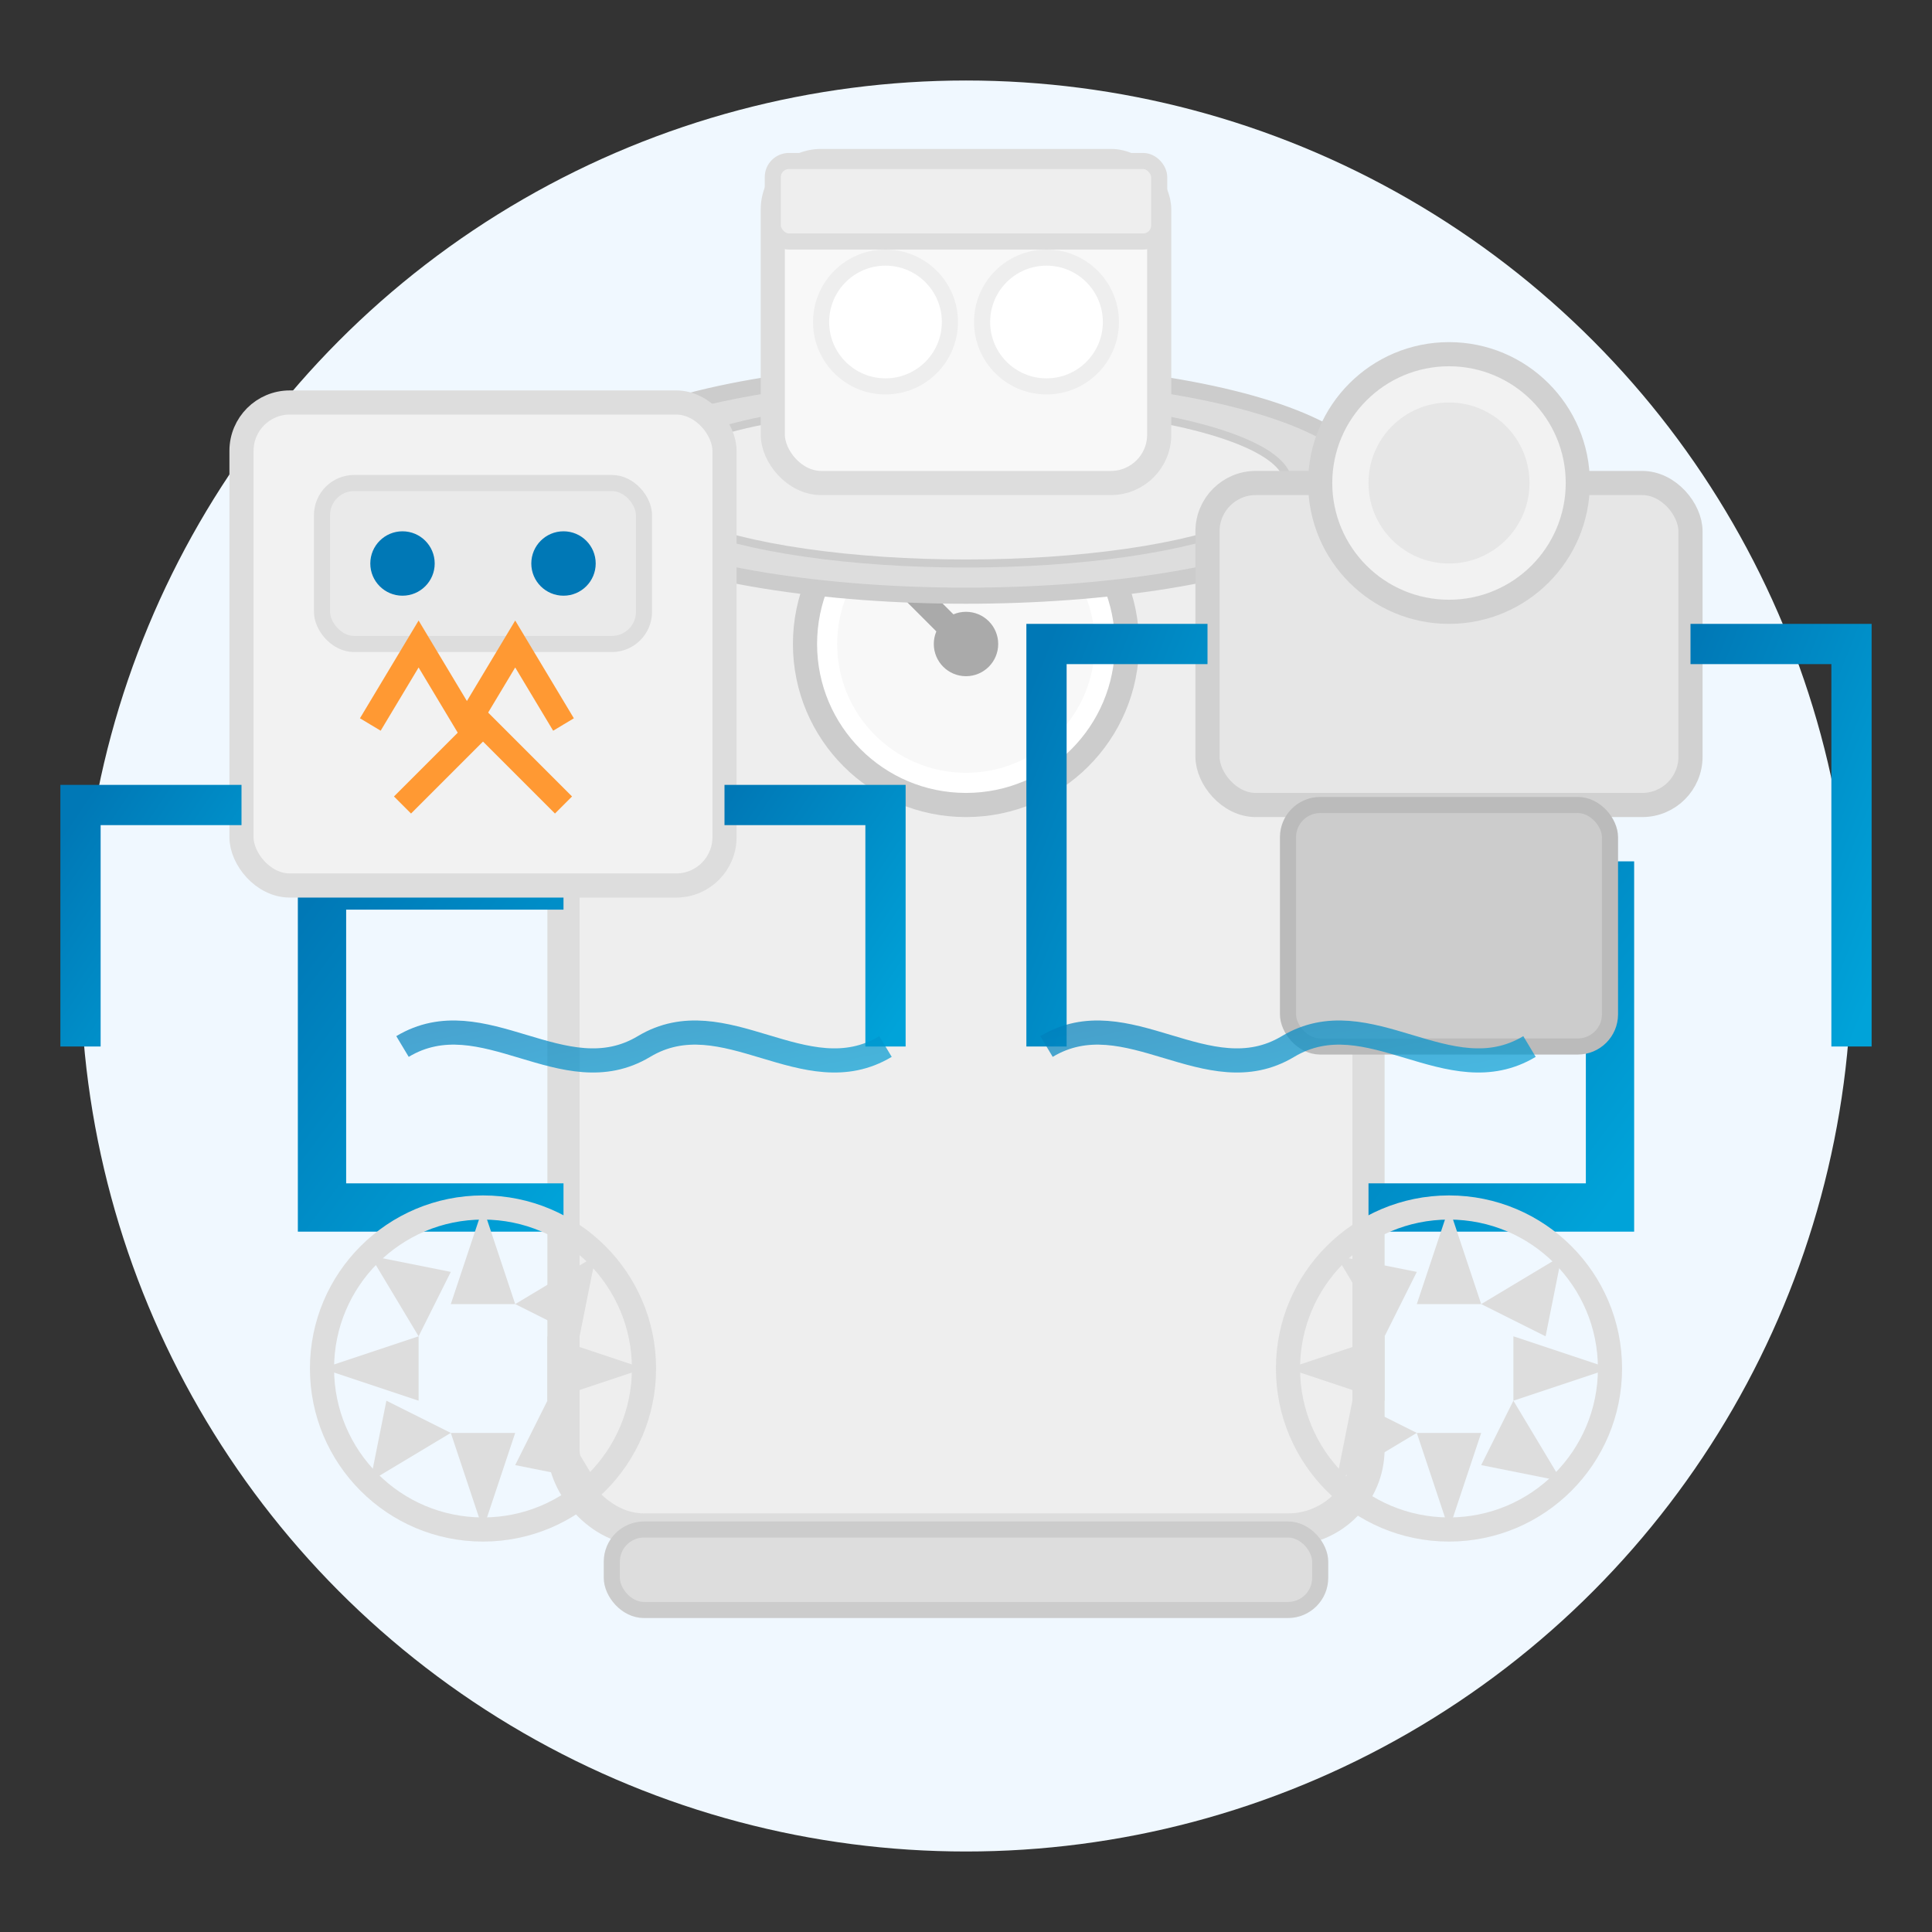 <svg xmlns="http://www.w3.org/2000/svg" width="120" height="120" viewBox="0 0 120 120">
  <rect x="0" y="0" width="120" height="120" fill="#333333" stroke="none"/>
  <defs>
    <linearGradient id="blue-gradient" x1="0%" y1="0%" x2="100%" y2="100%">
      <stop offset="0%" stop-color="#0078b6"/>
      <stop offset="100%" stop-color="#00a3d9"/>
    </linearGradient>
    
    <linearGradient id="light-blue" x1="0%" y1="0%" x2="100%" y2="100%">
      <stop offset="0%" stop-color="#e6f7ff"/>
      <stop offset="100%" stop-color="#c2eeff"/>
    </linearGradient>
  </defs>
  
  <!-- Circular background -->
  <circle cx="60" cy="60" r="55" fill="#f0f8ff"/>
  
  <!-- Pool filter -->
  <g transform="translate(60, 65)">
    <!-- Filter tank -->
    <rect x="-25" y="-35" width="50" height="65" rx="5" fill="#eee" stroke="#ddd" stroke-width="2"/>
    
    <!-- Pressure gauge -->
    <circle cx="0" cy="-25" r="10" fill="white" stroke="#ccc" stroke-width="1.5"/>
    <circle cx="0" cy="-25" r="8" fill="#f8f8f8"/>
    <path d="M0,-25 L-4,-29" stroke="#aaa" stroke-width="1.5"/>
    <circle cx="0" cy="-25" r="2" fill="#aaa"/>
    
    <!-- Filter lid -->
    <ellipse cx="0" cy="-35" rx="25" ry="7" fill="#ddd" stroke="#ccc" stroke-width="1"/>
    <ellipse cx="0" cy="-35" rx="20" ry="5" fill="#eee" stroke="#ccc" stroke-width="0.5"/>
    
    <!-- Input and output pipes -->
    <path d="M-25,-10 L-40,-10 L-40,10 L-25,10" fill="none" stroke="url(#blue-gradient)" stroke-width="3"/>
    <path d="M25,-10 L40,-10 L40,10 L25,10" fill="none" stroke="url(#blue-gradient)" stroke-width="3"/>
    
    <!-- Base -->
    <rect x="-22" y="30" width="44" height="5" rx="2" fill="#ddd" stroke="#ccc" stroke-width="1"/>
  </g>
  
  <!-- Pool heater -->
  <g transform="translate(30, 40)">
    <!-- Heater body -->
    <rect x="-15" y="-15" width="30" height="30" rx="3" fill="#f2f2f2" stroke="#ddd" stroke-width="1.5"/>
    
    <!-- Control panel -->
    <rect x="-10" y="-10" width="20" height="10" rx="2" fill="#eaeaea" stroke="#ddd" stroke-width="1"/>
    <circle cx="-5" cy="-5" r="2" fill="#0078b6"/>
    <circle cx="5" cy="-5" r="2" fill="#0078b6"/>
    
    <!-- Flame indicator -->
    <path d="M-7,5 L-4,0 L-1,5 L2,0 L5,5" fill="none" stroke="#ff9933" stroke-width="1.5"/>
    <path d="M-5,10 L0,5 L5,10" fill="none" stroke="#ff9933" stroke-width="1.5"/>
    
    <!-- Connection pipes -->
    <path d="M-15,10 L-25,10 L-25,25" fill="none" stroke="url(#blue-gradient)" stroke-width="2.5"/>
    <path d="M15,10 L25,10 L25,25" fill="none" stroke="url(#blue-gradient)" stroke-width="2.5"/>
  </g>
  
  <!-- Pool pump -->
  <g transform="translate(90, 40)">
    <!-- Pump housing -->
    <rect x="-15" y="-10" width="30" height="20" rx="3" fill="#e6e6e6" stroke="#d1d1d1" stroke-width="1.5"/>
    
    <!-- Motor -->
    <rect x="-10" y="10" width="20" height="15" rx="2" fill="#cccccc" stroke="#bbbbbb" stroke-width="1"/>
    
    <!-- Pump lid -->
    <circle cx="0" cy="-10" r="8" fill="#f2f2f2" stroke="#d1d1d1" stroke-width="1.5"/>
    <circle cx="0" cy="-10" r="5" fill="#e6e6e6"/>
    
    <!-- Connection pipes -->
    <path d="M-15,0 L-25,0 L-25,25" fill="none" stroke="url(#blue-gradient)" stroke-width="2.5"/>
    <path d="M15,0 L25,0 L25,25" fill="none" stroke="url(#blue-gradient)" stroke-width="2.5"/>
  </g>
  
  <!-- Chlorinator -->
  <g transform="translate(60, 20)">
    <!-- Chlorinator body -->
    <rect x="-12" y="-10" width="24" height="20" rx="3" fill="#f8f8f8" stroke="#dddddd" stroke-width="1.5"/>
    
    <!-- Chlorine tablets (represented as circles) -->
    <circle cx="-5" cy="0" r="4" fill="white" stroke="#eeeeee"/>
    <circle cx="5" cy="0" r="4" fill="white" stroke="#eeeeee"/>
    
    <!-- Lid -->
    <rect x="-12" y="-10" width="24" height="5" rx="1" fill="#eeeeee" stroke="#dddddd" stroke-width="1"/>
    
    <!-- Connection pipe -->
    <path d="M0,10 L0,20" fill="none" stroke="url(#blue-gradient)" stroke-width="2.5"/>
  </g>
  
  <!-- Water flow indicators -->
  <path d="M25,65 C30,62 35,68 40,65 C45,62 50,68 55,65" stroke="url(#blue-gradient)" stroke-width="1.5" fill="transparent" opacity="0.7"/>
  <path d="M65,65 C70,62 75,68 80,65 C85,62 90,68 95,65" stroke="url(#blue-gradient)" stroke-width="1.5" fill="transparent" opacity="0.7"/>
  
  <!-- Background gear -->
  <g transform="translate(30, 85)">
    <circle cx="0" cy="0" r="10" fill="none" stroke="#dddddd" stroke-width="1.5"/>
    <path d="M0,-10 L2,-4 L-2,-4 Z" fill="#dddddd"/>
    <path d="M7,-7 L6,-2 L2,-4 Z" fill="#dddddd"/>
    <path d="M10,0 L4,2 L4,-2 Z" fill="#dddddd"/>
    <path d="M7,7 L2,6 L4,2 Z" fill="#dddddd"/>
    <path d="M0,10 L-2,4 L2,4 Z" fill="#dddddd"/>
    <path d="M-7,7 L-6,2 L-2,4 Z" fill="#dddddd"/>
    <path d="M-10,0 L-4,-2 L-4,2 Z" fill="#dddddd"/>
    <path d="M-7,-7 L-2,-6 L-4,-2 Z" fill="#dddddd"/>
  </g>
  
  <!-- Background gear -->
  <g transform="translate(90, 85)">
    <circle cx="0" cy="0" r="10" fill="none" stroke="#dddddd" stroke-width="1.5"/>
    <path d="M0,-10 L2,-4 L-2,-4 Z" fill="#dddddd"/>
    <path d="M7,-7 L6,-2 L2,-4 Z" fill="#dddddd"/>
    <path d="M10,0 L4,2 L4,-2 Z" fill="#dddddd"/>
    <path d="M7,7 L2,6 L4,2 Z" fill="#dddddd"/>
    <path d="M0,10 L-2,4 L2,4 Z" fill="#dddddd"/>
    <path d="M-7,7 L-6,2 L-2,4 Z" fill="#dddddd"/>
    <path d="M-10,0 L-4,-2 L-4,2 Z" fill="#dddddd"/>
    <path d="M-7,-7 L-2,-6 L-4,-2 Z" fill="#dddddd"/>
  </g>
</svg>
